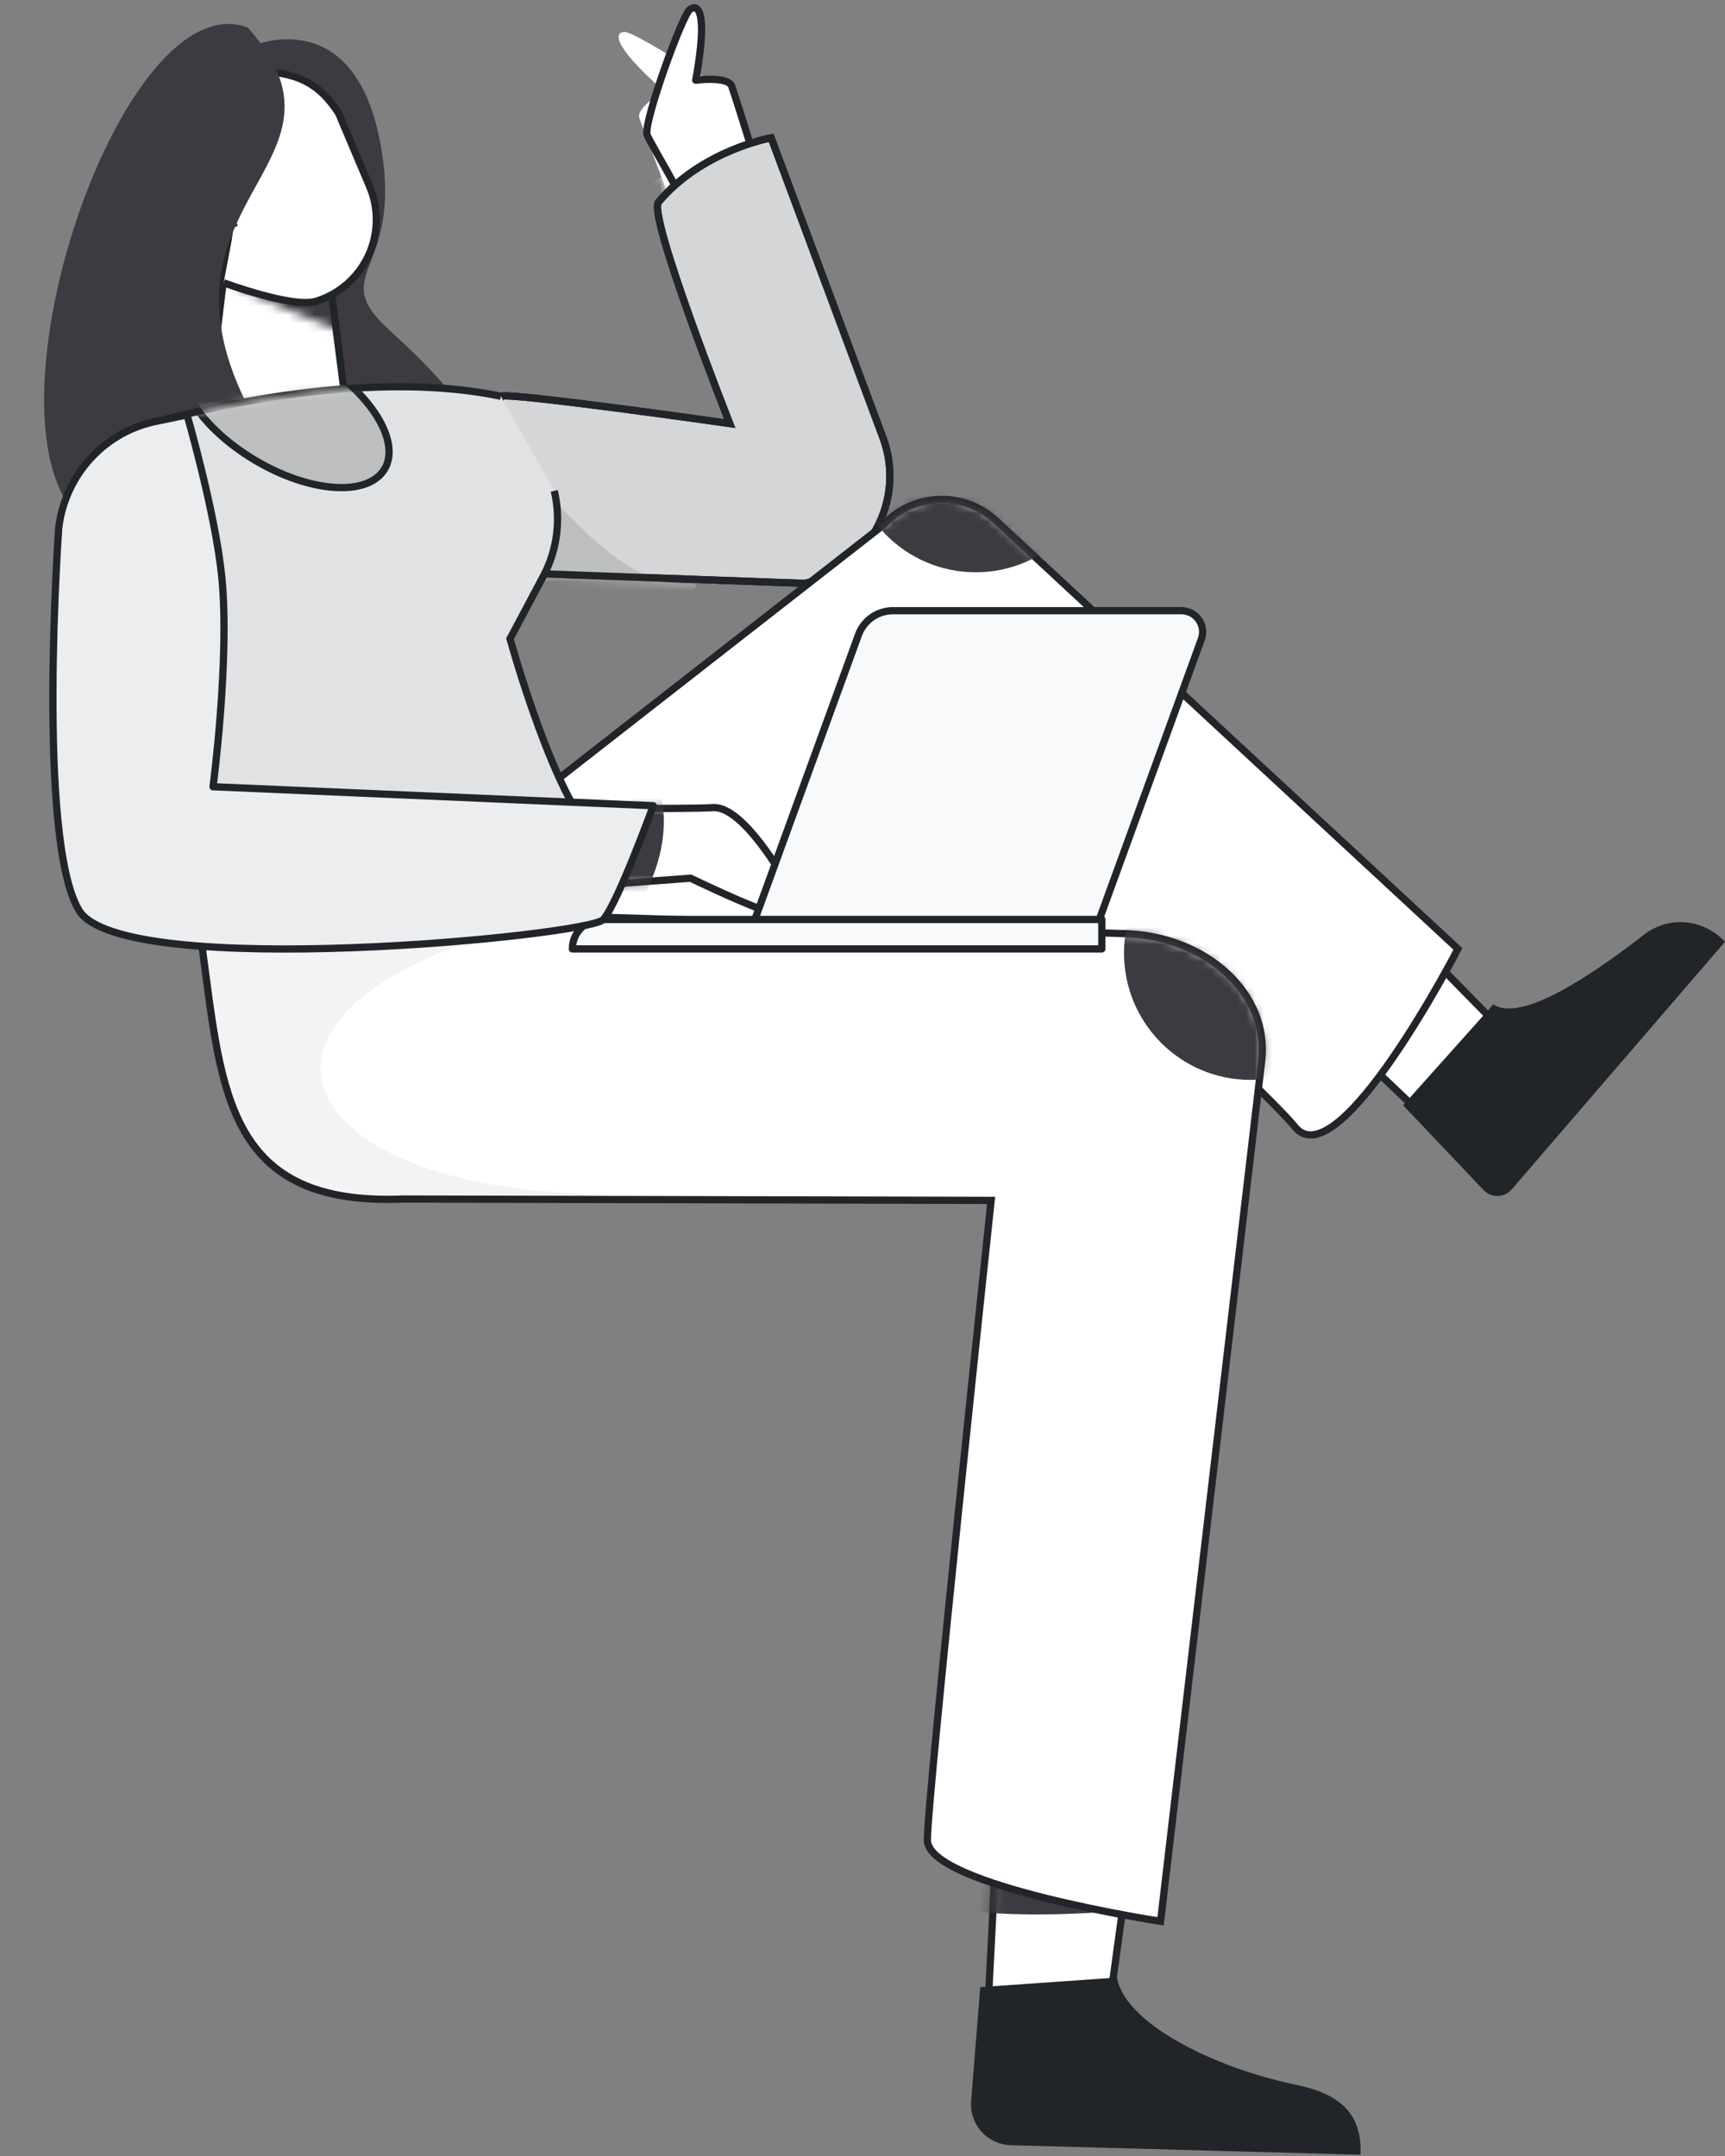 <svg width="200" height="250" viewBox="0 0 200 250" fill="none" xmlns="http://www.w3.org/2000/svg">
<rect x="0" y="0" width="200" height="250" fill="#808080" stroke="none"/>
<path d="M28.309 11.72L29.457 5.265C29.457 5.265 40.845 0.414 43.996 16.096C47.146 31.778 37.574 31.413 45.208 38.343C52.841 45.272 61.566 54.754 53.023 60.224C44.481 65.694 9.22 56.759 9.22 56.759L15.581 33.277L28.309 11.72Z" fill="#3D3A41"/>
<path d="M37.593 27.445L40.219 47.895L24.169 46.799L26.974 23.636L37.593 27.445Z" fill="white" stroke="#212529" stroke-width="0.84"/>
<mask id="mask0_1716_3767" style="mask-type:alpha" maskUnits="userSpaceOnUse" x="27" y="30" width="21" height="12">
<path d="M45.506 35.348L47.179 36.645L46.517 41.366L27.671 33.49L28.858 30.402L45.506 35.348Z" fill="#3D3A41"/>
</mask>
<g mask="url(#mask0_1716_3767)">
<path d="M37.593 27.445L40.219 47.895L24.169 46.799L26.974 23.636L37.593 27.445Z" fill="#3D3A41" stroke="#212529" stroke-width="0.84"/>
</g>
<path d="M27.155 26.334L21.457 8.803L28.093 7.951C33.445 8.463 36.349 8.668 39.252 13.118L42.848 21.618C43.944 24.202 43.889 27.13 42.699 29.672C41.508 32.214 39.293 34.13 36.606 34.943C33.919 35.755 25.931 32.789 25.931 32.789" fill="white"/>
<path d="M27.155 26.334L21.457 8.803L28.093 7.951C33.445 8.463 36.349 8.668 39.252 13.118L42.848 21.618C43.944 24.202 43.889 27.13 42.699 29.672C41.508 32.214 39.293 34.13 36.606 34.943C33.919 35.755 25.931 32.789 25.931 32.789" stroke="#212529" stroke-width="0.84"/>
<path d="M28.723 3.189C42.686 18.903 16.962 22.828 28.417 46.468C38.09 66.431 37.132 70.872 12.207 61.974C-5.259 55.739 13.135 -2.658 28.723 3.189Z" fill="#3D3A41"/>
<path d="M89.426 29.858C86.671 23.911 85.683 12.67 85.288 11.966C84.431 10.437 73.644 3.741 72.464 3.705C71.285 3.67 70.751 5.067 76.972 10.559C76.972 10.559 73.788 12.436 74.115 13.655C74.293 14.317 81.108 32.089 81.108 32.089L89.426 29.858Z" fill="white"/>
<mask id="mask1_1716_3767" style="mask-type:alpha" maskUnits="userSpaceOnUse" x="71" y="3" width="19" height="30">
<path fill-rule="evenodd" clip-rule="evenodd" d="M89.426 29.858C86.671 23.911 85.683 12.67 85.288 11.966C84.431 10.437 73.644 3.741 72.464 3.705C71.285 3.67 70.751 5.067 76.972 10.559C76.972 10.559 73.788 12.436 74.115 13.655C74.293 14.317 81.108 32.089 81.108 32.089L89.426 29.858Z" fill="white"/>
</mask>
<g mask="url(#mask1_1716_3767)">
<path d="M67.857 27.302C79.019 16.94 86.133 16.922 86.133 16.922L86.46 27.302L65.669 28.486" fill="white"/>
</g>
<path fill-rule="evenodd" clip-rule="evenodd" d="M82.829 32.167C81.311 25.791 75.129 16.351 75.003 15.554C74.73 13.822 79.057 1.886 79.962 1.128C80.866 0.37 82.15 1.137 80.663 9.301C80.663 9.301 84.326 8.804 84.824 9.964C85.094 10.594 90.742 28.771 90.742 28.771L82.829 32.167Z" fill="white" stroke="#212529" stroke-width="0.84" stroke-linejoin="round"/>
<path d="M58.077 45.951C58.845 45.438 84.608 49.112 84.608 49.112C84.608 49.112 75.058 24.966 76.351 23.428C81.405 17.414 89.408 15.98 89.408 15.98L102.361 50.723C105.056 57.951 100.798 65.908 93.303 67.648L52.495 66.155L58.077 45.951Z" fill="#ECEDEE"/>
<path d="M58.077 45.951C58.845 45.438 84.608 49.112 84.608 49.112C84.608 49.112 75.058 24.966 76.351 23.428C81.405 17.414 89.408 15.98 89.408 15.98L102.361 50.723C105.056 57.951 100.798 65.908 93.303 67.648L52.495 66.155L58.077 45.951Z" fill="black" fill-opacity="0.1"/>
<path d="M58.077 45.951C58.845 45.438 84.608 49.112 84.608 49.112C84.608 49.112 75.058 24.966 76.351 23.428C81.405 17.414 89.408 15.98 89.408 15.98L102.361 50.723C105.056 57.951 100.798 65.908 93.303 67.648L52.495 66.155L58.077 45.951Z" stroke="#212529" stroke-width="0.84"/>
<mask id="mask2_1716_3767" style="mask-type:alpha" maskUnits="userSpaceOnUse" x="51" y="15" width="53" height="54">
<path fill-rule="evenodd" clip-rule="evenodd" d="M58.077 45.952C58.845 45.439 84.608 49.113 84.608 49.113C84.608 49.113 75.058 24.967 76.351 23.429C81.405 17.415 89.408 15.981 89.408 15.981L102.361 50.724C105.056 57.952 100.798 65.909 93.303 67.649L52.495 66.156L58.077 45.952Z" fill="white" stroke="white" stroke-width="0.84"/>
</mask>
<g mask="url(#mask2_1716_3767)">
<path d="M55.657 48.242C64.489 58.141 71.7 67.878 79.376 67.649C87.052 67.42 59.791 76.944 59.791 76.944L55.657 68.901L56.418 51.958" fill="#BDBEBE"/>
</g>
<path d="M58.077 45.951C58.845 45.438 84.608 49.112 84.608 49.112C84.608 49.112 75.058 24.966 76.351 23.428C81.405 17.414 89.408 15.98 89.408 15.98L102.361 50.723C105.056 57.951 100.798 65.908 93.303 67.648L52.495 66.155L58.077 45.951Z" stroke="#212529" stroke-width="0.84"/>
<path d="M167.493 131.73L176.377 121.681L161.592 106.619L152.226 117.213L167.493 131.73Z" fill="white" stroke="#212529" stroke-width="0.84" stroke-linejoin="round"/>
<path d="M200 109.2C197.426 106.487 193.461 106.162 190.558 108.418C184.148 113.399 176.301 118.55 173.137 116.465L162.679 128.163L172.013 138.001C172.44 138.452 173.038 138.7 173.659 138.685C174.279 138.67 174.864 138.393 175.269 137.922L200 109.2Z" fill="#212529"/>
<path d="M150.121 130.65C155.122 136.936 169.034 110.032 169.034 110.032L115.148 60.08C111.339 56.88 105.681 57.263 102.338 60.947L35.946 112.772L76.841 119.15L83.821 118.279L110.489 92.567C110.489 92.567 146.766 126.432 150.121 130.65Z" fill="white" stroke="#212529" stroke-width="0.84"/>
<mask id="mask3_1716_3767" style="mask-type:alpha" maskUnits="userSpaceOnUse" x="35" y="57" width="135" height="75">
<path fill-rule="evenodd" clip-rule="evenodd" d="M150.121 130.65C155.122 136.936 169.034 110.032 169.034 110.032L115.148 60.08C111.339 56.88 105.681 57.263 102.338 60.947L35.946 112.772L76.841 119.15L83.821 118.279L110.489 92.567C110.489 92.567 146.766 126.432 150.121 130.65Z" fill="white"/>
</mask>
<g mask="url(#mask3_1716_3767)">
<ellipse cx="113.126" cy="51.658" rx="14.654" ry="14.702" fill="#3D3A41"/>
</g>
<path d="M114.221 239.172L127.775 238.782L131.71 210.063L116.223 200.095L114.221 239.172Z" fill="white" stroke="#212529" stroke-width="0.84"/>
<mask id="mask4_1716_3767" style="mask-type:alpha" maskUnits="userSpaceOnUse" x="113" y="199" width="20" height="41">
<path fill-rule="evenodd" clip-rule="evenodd" d="M114.221 239.172L127.775 238.782L131.71 210.063L116.223 200.095L114.221 239.172Z" fill="white" stroke="white" stroke-width="0.84"/>
</mask>
<g mask="url(#mask4_1716_3767)">
<path d="M100.319 217.483C107.468 224.203 131.104 221.422 131.104 221.422L114.221 211.761L106.447 215.713" fill="#3D3A41"/>
</g>
<path d="M157.733 249.855C157.994 244.774 154.887 242.704 150.34 241.76C140.299 239.675 130.329 234.43 129.512 229.308L113.651 230.418L112.597 243.625C112.492 244.921 112.923 246.204 113.791 247.173C114.658 248.141 115.885 248.711 117.185 248.749L157.733 249.855Z" fill="#212529"/>
<path d="M107.527 213.455C107.82 218.684 134.559 222.788 134.559 222.788L146.283 122.985C147.186 115.29 139.939 108.56 130.427 108.261L43.865 105.542L23.11 107.385L23.517 110.427C25.713 126.832 26.465 139.871 46.759 139.035L114.914 139.192C114.914 139.192 107.337 210.078 107.527 213.455Z" fill="white" stroke="#212529" stroke-width="0.84"/>
<mask id="mask5_1716_3767" style="mask-type:alpha" maskUnits="userSpaceOnUse" x="23" y="105" width="124" height="118">
<path fill-rule="evenodd" clip-rule="evenodd" d="M107.527 213.455C107.82 218.684 134.559 222.788 134.559 222.788L146.283 122.985C147.186 115.29 139.939 108.56 130.427 108.261L43.865 105.542L23.11 107.385L23.517 110.427C25.713 126.832 26.465 139.871 46.759 139.035L114.914 139.192C114.914 139.192 107.337 210.078 107.527 213.455Z" fill="white"/>
</mask>
<g mask="url(#mask5_1716_3767)">
<path d="M84.734 103.3C23.41 108.905 27.063 135.38 63.581 138.161C100.098 140.942 20.491 138.25 20.491 138.25L-5.753 113.882L2.44 104.78L59.714 94.71" fill="black" fill-opacity="0.05"/>
<ellipse cx="144.974" cy="110.515" rx="14.654" ry="14.702" fill="#3D3A41"/>
</g>
<path d="M64.263 56.919C65.036 60.181 64.625 63.612 63.103 66.599L59.133 74.07C59.133 74.07 64.485 93.546 69.588 97.554C74.692 101.561 24.59 103.299 24.59 103.299L16.092 49.508C16.092 49.508 39.644 42.099 58.077 45.951" fill="#ECEDEE"/>
<path d="M64.263 56.919C65.036 60.181 64.625 63.612 63.103 66.599L59.133 74.07C59.133 74.07 64.485 93.546 69.588 97.554C74.692 101.561 24.59 103.299 24.59 103.299L16.092 49.508C16.092 49.508 39.644 42.099 58.077 45.951" fill="black" fill-opacity="0.05"/>
<path d="M64.263 56.919C65.036 60.181 64.625 63.612 63.103 66.599L59.133 74.07C59.133 74.07 64.485 93.546 69.588 97.554C74.692 101.561 24.59 103.299 24.59 103.299L16.092 49.508C16.092 49.508 39.644 42.099 58.077 45.951" stroke="#212529" stroke-width="0.84"/>
<mask id="mask6_1716_3767" style="mask-type:alpha" maskUnits="userSpaceOnUse" x="16" y="44" width="54" height="60">
<path fill-rule="evenodd" clip-rule="evenodd" d="M64.263 56.919C65.036 60.181 64.625 63.612 63.103 66.599L59.133 74.07C59.133 74.07 64.485 93.546 69.588 97.554C74.692 101.561 24.59 103.299 24.59 103.299L16.092 49.508C16.092 49.508 39.644 42.099 58.077 45.951" fill="white"/>
</mask>
<g mask="url(#mask6_1716_3767)">
<ellipse cx="33.011" cy="47.466" rx="6.832" ry="13.492" transform="rotate(-59.095 33.011 47.466)" fill="#BDBEBE" stroke="#212529" stroke-width="0.84" stroke-linecap="round" stroke-linejoin="round"/>
</g>
<path d="M59.875 93.711C61.833 93.666 79.251 93.854 82.679 93.647C86.107 93.44 90.846 101.624 91.754 103.385C92.661 105.147 89.823 105.542 88.814 105.542C87.806 105.542 80.058 101.831 80.058 101.831L55.657 103.652L59.875 93.711Z" fill="white" stroke="#212529" stroke-width="0.84"/>
<mask id="mask7_1716_3767" style="mask-type:alpha" maskUnits="userSpaceOnUse" x="55" y="93" width="37" height="13">
<path fill-rule="evenodd" clip-rule="evenodd" d="M59.875 93.711C61.833 93.666 79.251 93.854 82.679 93.647C86.107 93.44 90.846 101.624 91.754 103.385C92.661 105.147 89.823 105.542 88.814 105.542C87.806 105.542 80.058 101.831 80.058 101.831L55.657 103.652L59.875 93.711Z" fill="white"/>
</mask>
<g mask="url(#mask7_1716_3767)">
<path d="M71.724 108.326C80.332 97.518 75.742 89.614 75.742 89.614L66.363 101.031L71.724 108.326Z" fill="#3D3A41"/>
</g>
<path d="M69.771 106.619H127.75V110.032H66.364V110.027C66.364 108.145 67.889 106.619 69.771 106.619Z" fill="#F8F9FA" stroke="#212529" stroke-width="0.84" stroke-linecap="round" stroke-linejoin="round"/>
<path d="M127.46 106.619H87.523L99.528 73.62C100.138 71.937 101.736 70.816 103.526 70.814H136.987C137.787 70.816 138.536 71.209 138.994 71.865C139.452 72.522 139.561 73.36 139.286 74.112L127.46 106.619Z" fill="#F8F9FA" stroke="#212529" stroke-width="0.84"/>
<path d="M25.716 66.918L24.7 91.227L75.742 93.427C75.742 93.427 71.634 104.71 69.954 106.619C68.274 108.529 14.063 113.805 9.15 105.543C4.237 97.28 6.806 61.234 6.806 61.234C7.556 54.945 12.277 49.893 18.433 48.792L21.684 48.111" fill="white"/>
<path fill-rule="evenodd" clip-rule="evenodd" d="M25.716 66.918C26.661 76.373 24.7 91.227 24.7 91.227L75.742 93.427C75.742 93.427 71.634 104.71 69.954 106.619C68.274 108.529 14.063 113.805 9.15 105.543C4.237 97.28 6.806 61.234 6.806 61.234C7.556 54.945 12.277 49.893 18.433 48.792L21.684 48.111" fill="#ECEDEE"/>
<path d="M25.716 66.918C26.661 76.373 24.7 91.227 24.7 91.227L75.742 93.427C75.742 93.427 71.634 104.71 69.954 106.619C68.274 108.529 14.063 113.805 9.15 105.543C4.237 97.28 6.806 61.234 6.806 61.234C7.556 54.945 12.277 49.893 18.433 48.792L21.684 48.111C21.684 48.111 24.97 59.444 25.716 66.918Z" stroke="#212529" stroke-width="0.84" stroke-linecap="round" stroke-linejoin="round"/>
</svg>
